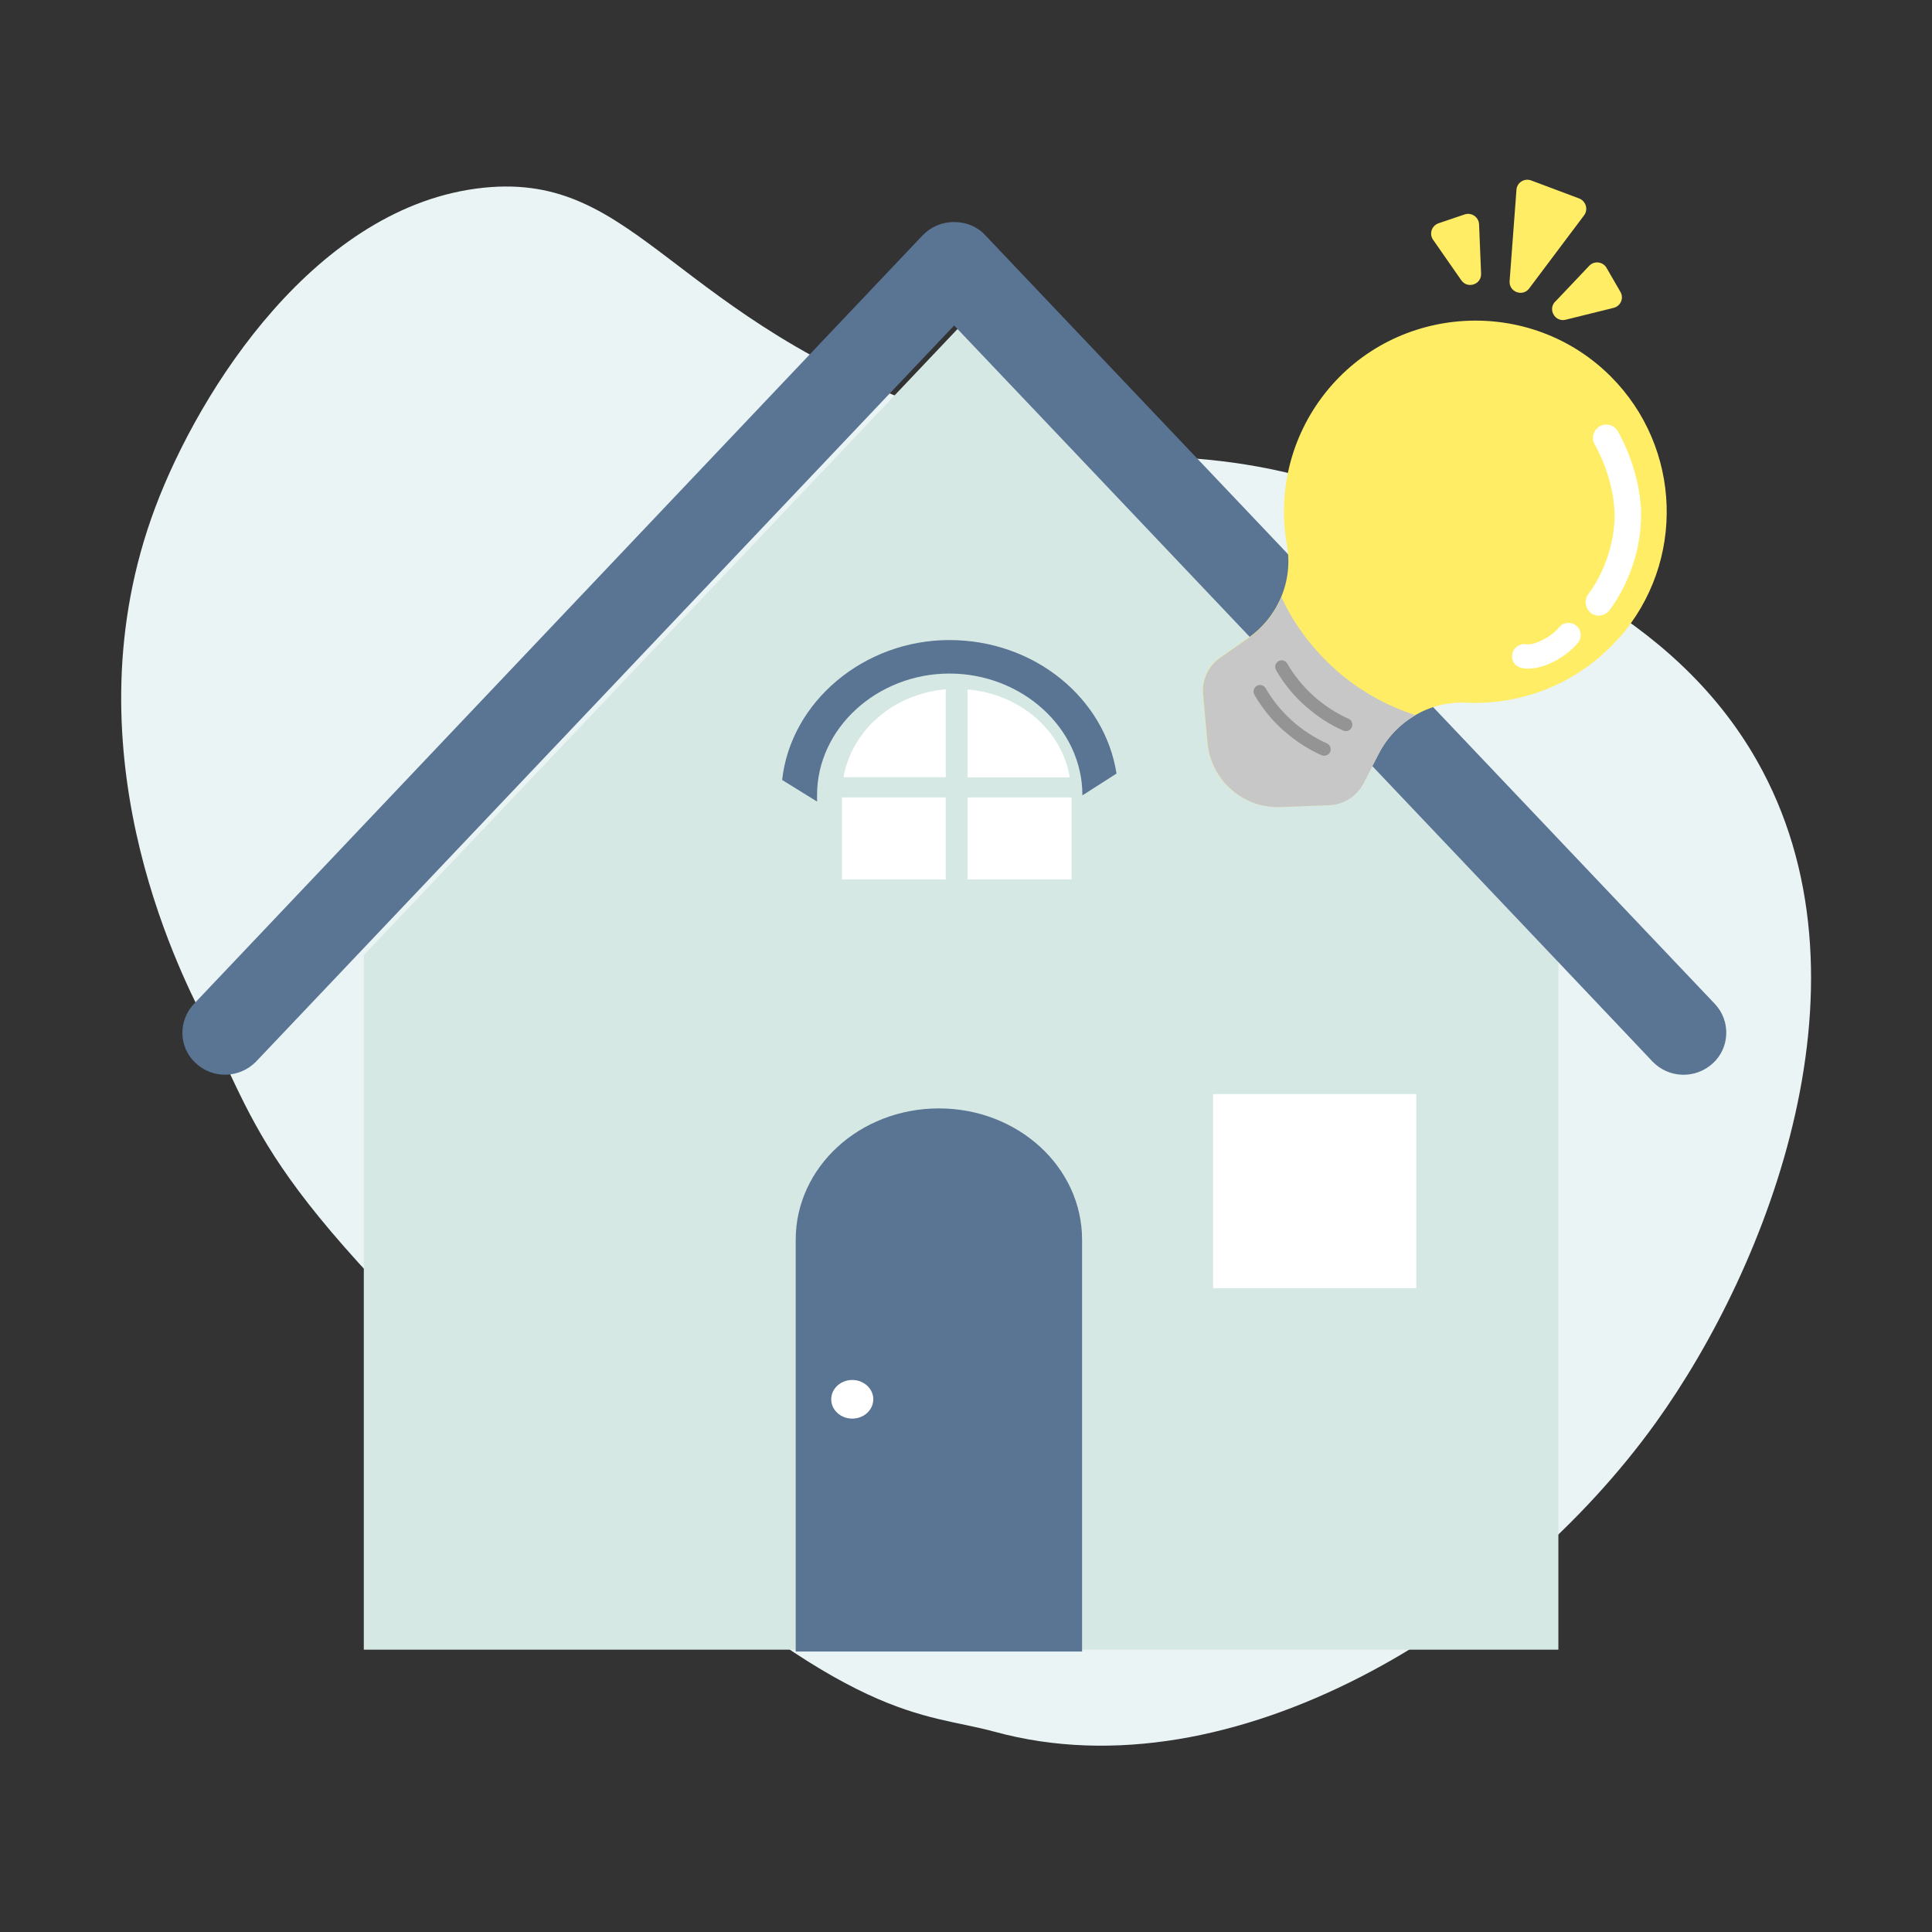 <?xml version="1.0" encoding="UTF-8"?> <svg xmlns="http://www.w3.org/2000/svg" id="_レイヤー_1" viewBox="0 0 124 124"><rect x="0" y="0" width="124" height="124" fill="#333333" stroke="none"/><defs><style>.cls-1{fill:#949494;}.cls-1,.cls-2,.cls-3,.cls-4,.cls-5,.cls-6,.cls-7{stroke-width:0px;}.cls-2{fill:#5a7494;}.cls-3{fill:#eaf4f5;}.cls-4{fill:#c7c7c7;}.cls-5{fill:#d6e8e3;}.cls-6{fill:#fff;}.cls-7{fill:#ffed66;}</style></defs><path class="cls-3" d="M39.31,96.79c-22.75-20.42-22.18-23.34-26.19-31.3-1.72-3.4-8.89-17.63-3.16-32.91,2.85-7.59,10.37-19.41,21.06-20.53,9.99-1.04,11.99,8.39,29.63,14.57,12.79,4.48,15.19.74,28.23,5.67,8.06,3.05,18.44,6.99,23.86,16.49,7.98,14,.79,32.43-6.46,42.52-9.28,12.92-27.16,24.02-42.43,19.85-4.71-1.29-8.97-.38-24.53-14.36Z"></path><path class="cls-5" d="M23.35,61.3v44.58h76.67v-44.58c-11.74-12.37-35.6-37.52-38.35-40.41-2.73,2.89-26.58,28.03-38.32,40.41Z"></path><path class="cls-2" d="M110.06,64.43L63.22,15.08c-.5-.54-1.22-.83-1.99-.83s-1.46.3-1.99.83L12.45,64.43c-1.03,1.09-.99,2.81.12,3.81,1.1,1.03,2.82.97,3.87-.11,0,0,2.57-2.71,6.48-6.83,11.74-12.38,35.59-37.52,38.32-40.41,2.76,2.89,26.61,28.05,38.35,40.41,3.91,4.12,6.47,6.83,6.47,6.83,1.05,1.09,2.76,1.14,3.88.11,1.09-1,1.15-2.72.12-3.81Z"></path><rect class="cls-6" x="77.86" y="70.22" width="13.04" height="12.46"></rect><path class="cls-6" d="M62.1,51.18v5.26h6.68v-5.26h-6.68ZM62.1,44.25v5.64h6.56c-.5-3.01-3.19-5.35-6.56-5.64ZM54.04,56.44h6.66v-5.26h-6.66v5.26ZM54.14,49.88h6.56v-5.64c-3.34.29-6.03,2.62-6.56,5.64Z"></path><path class="cls-2" d="M52.44,51.44v-.41c0-4.28,3.85-7.8,8.5-7.8s8.53,3.51,8.53,7.8v.02l2.19-1.4c-.75-4.83-5.25-8.57-10.73-8.57s-10.18,3.96-10.73,8.98l2.23,1.38Z"></path><path class="cls-2" d="M60.26,71.14c-5.08,0-9.19,3.77-9.19,8.43v26.43h18.38v-26.43c0-4.66-4.11-8.43-9.19-8.43Z"></path><ellipse class="cls-6" cx="54.7" cy="89.81" rx="1.35" ry="1.24"></ellipse><path class="cls-7" d="M103.92,40.95c4.29-4.89,4.01-12.22-.52-16.77-5.18-5.2-13.8-4.7-18.35,1.05-2.25,2.85-3.05,6.42-2.45,9.77.41,2.3-.59,4.63-2.51,5.96l-1.78,1.24c-.76.53-1.18,1.42-1.1,2.35l.28,3.1c.22,2.42,2.29,4.24,4.71,4.14l3.11-.12c.93-.04,1.76-.57,2.19-1.39l.99-1.92c1.08-2.08,3.26-3.37,5.6-3.26,3.6.17,7.25-1.24,9.82-4.16Z"></path><path class="cls-4" d="M85.76,43.01c-1.53-1.35-2.71-2.95-3.52-4.69-.44,1.05-1.17,1.98-2.14,2.65l-1.78,1.24c-.76.53-1.18,1.42-1.1,2.35l.28,3.1c.22,2.42,2.29,4.24,4.71,4.14l3.11-.12c.93-.04,1.76-.57,2.19-1.39l.99-1.92c.54-1.05,1.37-1.9,2.36-2.47-1.83-.58-3.57-1.54-5.11-2.89Z"></path><path class="cls-1" d="M83.84,45.37c-.77-.67-1.43-1.47-1.94-2.36-.11-.2-.05-.45.15-.57s.45-.05.57.15c.9,1.56,2.3,2.81,3.93,3.54.21.09.3.34.21.55-.09.21-.34.3-.55.21-.86-.38-1.66-.9-2.37-1.53Z"></path><path class="cls-1" d="M82.45,46.95c-.77-.67-1.43-1.47-1.94-2.36-.11-.2-.05-.45.15-.57s.45-.05.57.15c.9,1.56,2.3,2.81,3.93,3.54.21.09.3.34.21.55s-.34.3-.55.21c-.86-.38-1.66-.9-2.37-1.53Z"></path><path class="cls-6" d="M102.06,39.29c-.34-.3-.39-.82-.1-1.18.01-.02,1.54-1.93,1.66-4.73.11-2.48-1.24-4.82-1.26-4.84-.24-.41-.1-.93.3-1.17.41-.24.93-.11,1.17.3.07.11,1.63,2.79,1.49,5.79-.15,3.39-1.97,5.64-2.05,5.74-.3.36-.84.42-1.2.12,0,0-.01-.01-.02-.02Z"></path><path class="cls-6" d="M97.31,42.71c-.2-.17-.3-.45-.25-.73.08-.42.48-.7.91-.63.5.09,1.61-.48,2.09-1.08.27-.34.76-.39,1.1-.12.34.27.39.76.12,1.1-.67.84-2.29,1.87-3.59,1.63-.14-.03-.27-.09-.37-.18Z"></path><path class="cls-7" d="M98.14,18.52l3.53-4.7c.28-.37.12-.91-.31-1.08l-3.09-1.16c-.44-.16-.91.14-.94.6l-.44,5.86c-.05.7.84,1.03,1.26.47Z"></path><path class="cls-7" d="M95.06,17.57l-.13-3.17c-.02-.47-.48-.78-.92-.64l-1.68.57c-.44.15-.62.68-.35,1.06l1.81,2.6c.4.57,1.3.27,1.27-.43Z"></path><path class="cls-7" d="M99.82,19.36l2.18-2.3c.32-.34.88-.27,1.11.13l.89,1.54c.24.4.02.92-.44,1.03l-3.07.76c-.68.17-1.16-.65-.68-1.16Z"></path></svg> 